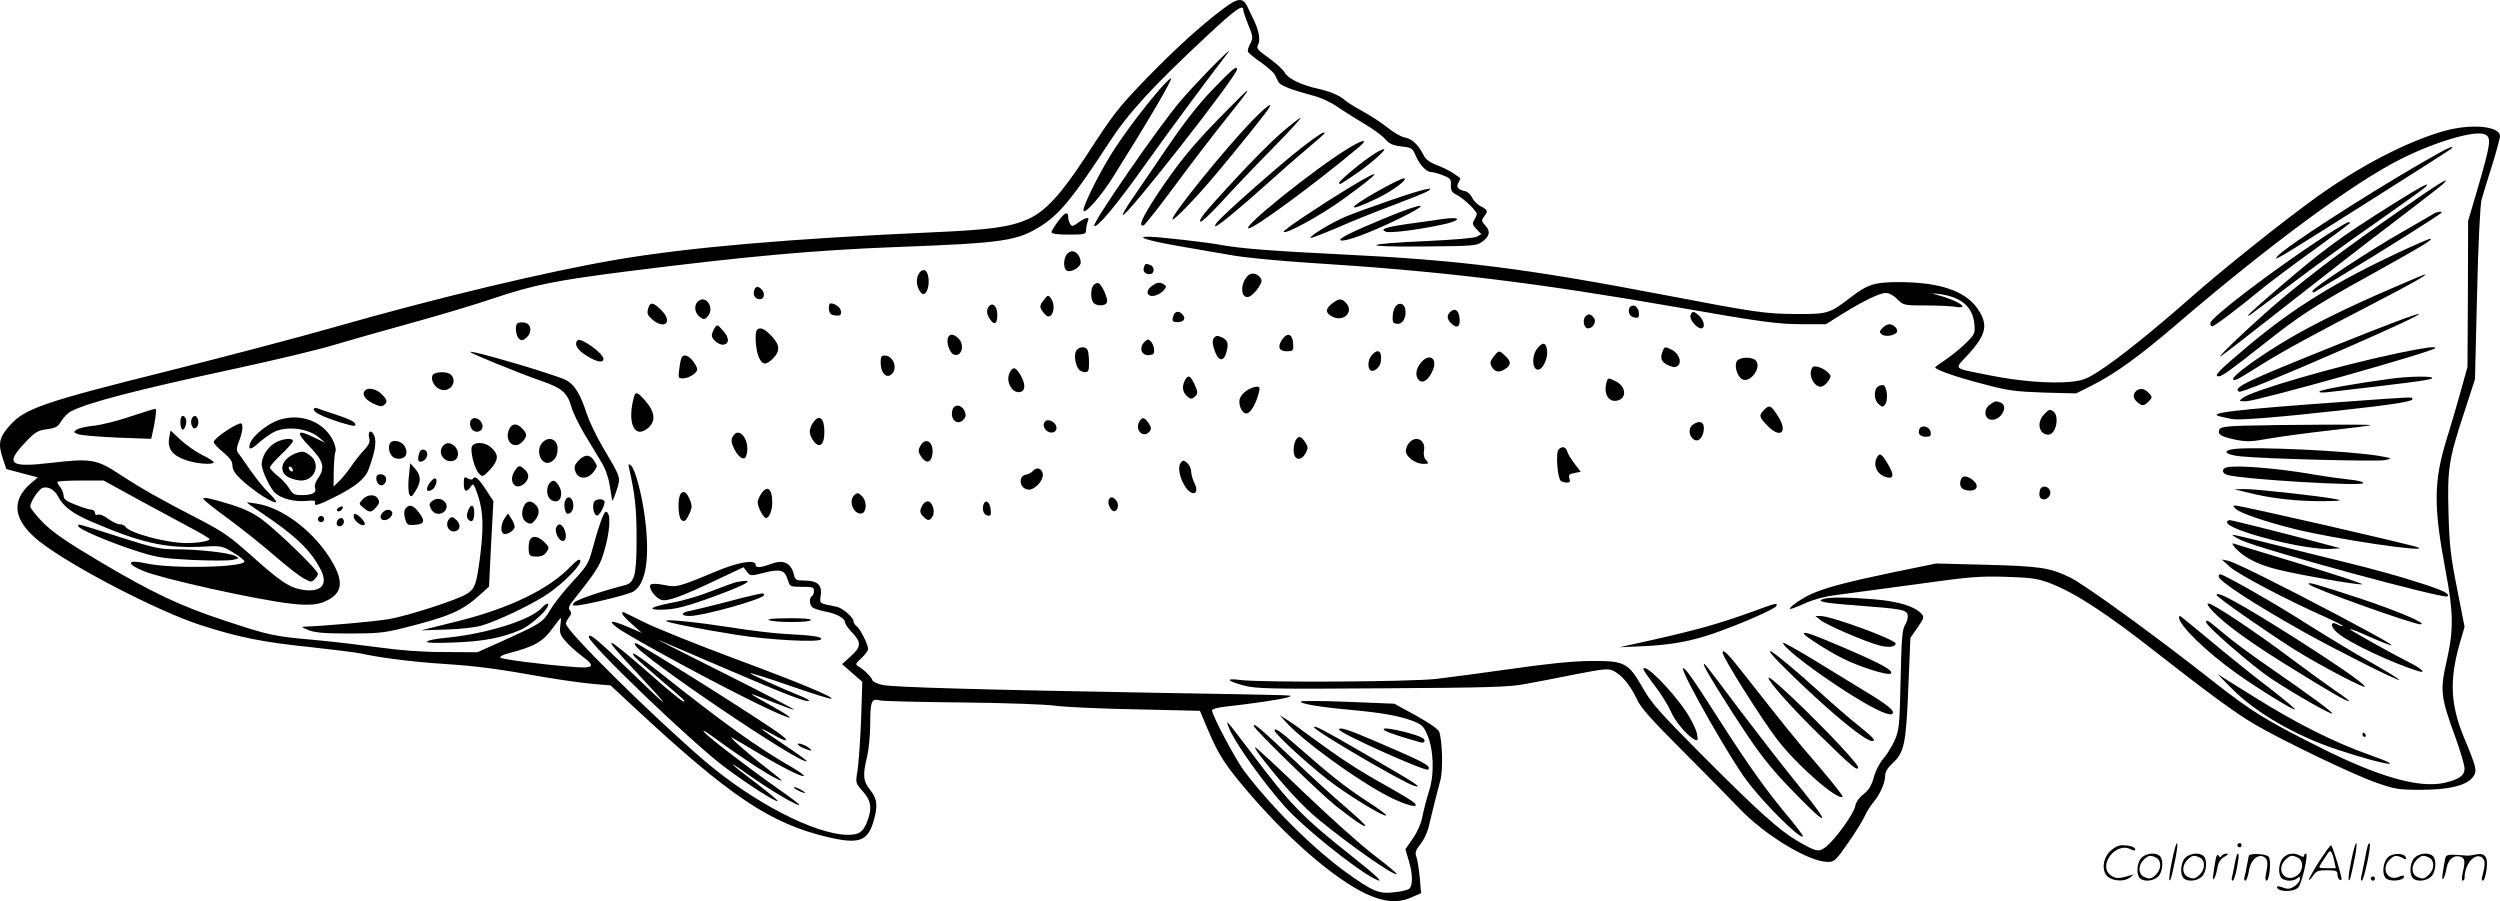 <svg version="1.0" xmlns="http://www.w3.org/2000/svg"
  viewBox="0 0 1199.542 432.405"
 preserveAspectRatio="xMidYMid meet">
<g transform="translate(-0.458,432.562) scale(0.1,-0.1)"
fill="#000000" stroke="none">
<path d="M5877 4286 c-111 -83 -226 -188 -364 -329 -146 -151 -162 -172 -303
-389 -115 -175 -189 -256 -271 -293 -87 -39 -182 -52 -459 -64 -678 -30 -1169
-72 -1515 -131 -331 -56 -867 -184 -1363 -326 -164 -47 -511 -138 -773 -204
-626 -156 -709 -185 -782 -271 -46 -53 -52 -83 -30 -150 l18 -54 75 -20 76
-20 -34 -29 c-98 -85 -83 -180 44 -280 153 -119 565 -333 772 -400 184 -59
297 -82 532 -106 107 -12 214 -25 237 -30 88 -20 244 -40 398 -50 166 -11 254
-23 491 -65 78 -13 179 -27 225 -31 l83 -7 126 -117 c449 -417 641 -545 912
-610 151 -36 195 -22 223 72 23 77 19 110 -15 153 -34 43 -37 70 -15 160 8 33
15 103 15 155 0 111 6 126 46 115 16 -4 194 -8 396 -10 203 -2 405 -9 450 -16
46 -6 219 -14 386 -17 l304 -7 40 -95 c50 -118 84 -170 202 -307 190 -220 405
-405 555 -476 85 -40 153 -46 216 -18 l48 21 -6 74 c-4 40 -11 85 -16 99 -8
21 -5 31 18 61 16 19 33 55 39 78 17 72 44 180 58 231 13 49 9 189 -6 232 -5
12 -51 44 -111 77 l-104 57 -220 9 c-121 5 -224 5 -228 2 -11 -10 89 -27 233
-40 152 -14 233 -28 299 -52 47 -18 56 -26 73 -66 32 -71 36 -193 9 -273 -11
-35 -25 -89 -31 -119 -6 -34 -24 -75 -46 -107 l-36 -52 16 -55 c20 -66 20
-120 2 -135 -7 -6 -40 -14 -74 -17 -71 -8 -100 4 -226 94 -161 116 -362 316
-493 490 -41 55 -153 266 -153 289 0 6 26 14 63 18 114 12 279 36 301 45 26
11 90 9 -609 21 -858 15 -1286 27 -1335 38 -24 5 -46 15 -49 22 -5 16 -41 52
-66 66 -18 11 -17 13 13 41 18 17 32 36 32 44 -1 22 -36 92 -53 107 -10 7 -17
19 -17 25 0 19 -52 64 -80 70 -89 18 -83 14 -77 57 6 49 -17 69 -80 69 -38 0
-43 3 -49 28 -13 56 -50 74 -106 53 -56 -20 -78 -22 -78 -5 0 26 -81 13 -185
-30 -184 -77 -194 -80 -255 -67 -34 7 -58 7 -64 1 -12 -12 18 -58 47 -71 28
-13 95 11 276 97 l123 58 16 -21 c17 -22 18 -22 85 -5 78 19 97 13 112 -36 9
-31 11 -32 67 -32 51 0 58 -2 58 -19 0 -11 -4 -23 -10 -26 -14 -9 -12 -41 3
-54 8 -6 38 -15 67 -21 52 -10 90 -32 90 -54 0 -5 13 -24 29 -41 49 -51 49
-71 0 -116 l-44 -40 49 -43 48 -42 -6 -184 c-4 -102 -12 -211 -17 -243 -10
-58 -10 -58 25 -98 41 -45 46 -83 20 -149 -19 -47 -38 -60 -91 -60 -156 1
-453 154 -688 355 -254 218 -666 625 -665 658 0 7 7 21 15 31 11 14 12 23 4
33 -9 10 -5 22 17 49 105 132 126 164 143 220 34 107 39 204 12 204 -10 0 -37
-78 -67 -190 -15 -57 -27 -75 -90 -143 -40 -42 -89 -104 -108 -136 -39 -64
-41 -65 -246 -158 l-105 -47 -160 1 c-105 0 -211 8 -310 22 -82 11 -222 28
-310 36 -197 17 -218 22 -430 92 -216 71 -349 134 -605 286 -155 92 -220 137
-268 184 -34 35 -62 70 -62 78 0 23 40 84 60 90 26 8 57 -10 74 -43 25 -47 69
-81 161 -120 229 -99 352 -127 516 -120 107 6 108 5 160 -26 29 -17 54 -37 56
-43 10 -30 -347 -38 -470 -11 -92 21 -101 0 -15 -36 86 -36 533 -136 701 -156
99 -12 147 -7 195 22 64 39 63 98 -6 204 -84 128 -222 231 -340 252 -28 5 -52
8 -52 6 0 -2 28 -22 63 -45 169 -113 242 -183 290 -276 37 -71 4 -110 -82 -98
-65 9 -111 39 -253 167 -101 90 -136 114 -250 173 -179 92 -276 147 -380 215
-109 72 -138 77 -326 55 -201 -24 -225 -6 -127 97 48 51 60 58 104 64 43 6 53
11 70 40 11 18 32 39 48 47 80 41 313 102 783 203 190 41 404 92 475 114 72
21 238 69 370 105 132 36 312 90 400 120 192 64 295 85 650 130 565 71 884
100 1274 115 529 20 587 29 706 105 85 55 154 140 318 392 94 145 207 269 470
514 139 130 177 157 177 127 0 -7 11 -40 24 -72 23 -55 23 -62 10 -89 -9 -15
-14 -33 -12 -39 2 -6 30 -30 63 -52 32 -23 62 -49 66 -59 5 -9 13 -25 17 -34
9 -18 61 -38 173 -68 31 -8 81 -31 110 -52 30 -20 88 -57 129 -81 41 -24 86
-57 100 -73 20 -23 36 -31 78 -36 49 -5 54 -9 68 -42 19 -45 52 -81 76 -81 9
0 35 -7 57 -16 34 -13 39 -19 37 -47 -1 -26 5 -35 29 -47 33 -17 95 -76 95
-91 0 -5 -5 -18 -12 -29 -10 -16 -9 -23 11 -44 l23 -24 -22 -12 c-12 -7 -113
-15 -240 -21 -317 -14 -324 -29 -13 -26 238 2 253 3 280 23 36 27 40 50 14 78
-19 20 -19 24 -6 42 20 27 19 31 -14 49 -17 8 -36 27 -43 42 -7 15 -22 29 -33
31 -35 7 -46 21 -32 42 6 11 9 20 7 22 -3 2 -18 12 -35 24 -16 11 -51 28 -78
38 -34 13 -52 27 -63 49 -25 49 -54 76 -89 83 -18 3 -54 24 -81 46 -27 22 -82
58 -122 80 -40 22 -78 46 -85 53 -22 21 -70 42 -125 54 -80 17 -148 49 -163
78 -7 14 -42 45 -76 70 -55 39 -62 47 -52 64 12 23 4 69 -21 119 -9 19 -24 49
-31 65 -21 43 -46 41 -112 -9z m-5204 -2360 c95 -51 209 -113 254 -137 46 -24
83 -47 83 -50 0 -10 -56 -19 -112 -19 -94 0 -274 48 -292 79 -4 6 -16 11 -27
11 -11 0 -36 12 -55 26 -18 14 -41 24 -49 20 -9 -3 -15 0 -15 9 0 8 -7 15 -16
15 -9 0 -43 10 -75 23 -45 17 -59 27 -59 43 0 11 -7 29 -15 40 -8 10 -15 22
-15 27 0 4 50 7 111 7 l111 0 171 -94z m2020 -604 c-4 -33 -1 -44 27 -75 17
-20 54 -53 82 -73 62 -46 51 -57 -52 -48 -144 11 -335 36 -344 44 -5 5 11 14
35 20 128 33 169 56 218 125 18 25 34 45 36 45 2 0 1 -17 -2 -38z M5809 3993
c-47 -49 -111 -117 -141 -153 -105 -123 -425 -587 -413 -598 13 -13 110 104
244 293 105 148 302 414 394 533 25 32 -6 4 -84 -75z M5824 3897 c-69 -71
-136 -157 -221 -282 -67 -99 -143 -210 -169 -248 -26 -37 -44 -70 -42 -73 14
-14 547 666 548 699 0 20 -25 -1 -116 -96z M5569 3897 c-76 -87 -177 -222
-232 -310 -67 -108 -143 -264 -133 -274 11 -11 83 72 136 155 160 254 295 482
283 482 -4 0 -29 -24 -54 -53z M5864 3768 c-141 -144 -204 -222 -308 -377 -71
-108 -93 -157 -63 -146 6 3 73 87 147 187 74 101 181 240 237 310 153 192 152
194 -13 26z M6014 3748 c-130 -135 -384 -448 -384 -474 0 -15 111 99 209 216
97 115 241 294 255 318 19 32 -16 5 -80 -60z M6150 3686 c-47 -41 -144 -139
-217 -218 -155 -168 -178 -197 -168 -206 4 -4 48 38 99 93 50 55 158 169 241
253 82 83 145 152 140 152 -6 0 -48 -34 -95 -74z M11724 3695 c-179 -53 -396
-166 -604 -315 -164 -118 -452 -348 -615 -492 -168 -148 -331 -279 -423 -339
-61 -40 -82 -49 -139 -55 -97 -10 -250 2 -393 31 -180 36 -169 27 -107 94 95
103 104 150 47 230 -60 82 -180 122 -370 123 -121 0 -152 -9 -238 -75 -99 -76
-108 -79 -261 -78 -146 1 -191 7 -629 91 -675 129 -987 168 -1551 195 -330 16
-491 29 -576 45 -58 12 -306 40 -350 40 -64 0 -3 -19 145 -45 85 -15 202 -35
260 -45 58 -10 220 -26 360 -35 639 -40 1081 -93 1780 -215 407 -71 477 -80
598 -80 l108 0 73 46 c106 66 185 104 214 104 15 0 38 -12 55 -30 30 -29 32
-30 134 -30 57 0 120 -3 141 -6 83 -14 18 30 -85 57 -30 8 -29 8 10 4 105 -13
162 -60 170 -144 4 -44 2 -49 -39 -90 -24 -24 -68 -60 -96 -79 -29 -19 -53
-37 -53 -39 0 -11 102 -47 227 -79 122 -33 156 -37 293 -42 l156 -4 74 37
c113 57 227 139 410 296 445 381 852 681 1075 792 172 86 361 140 405 117 29
-16 25 -45 -36 -255 l-47 -160 -1 -350 -2 -350 -32 -115 c-17 -63 -47 -164
-66 -225 -65 -209 -66 -326 -6 -644 37 -195 38 -277 4 -428 -32 -139 -29 -171
41 -362 25 -69 45 -137 45 -153 0 -34 -27 -53 -99 -69 -121 -26 -316 30 -596
171 -256 128 -331 175 -503 310 -276 218 -627 473 -697 506 -96 46 -140 53
-408 60 l-232 6 -200 -41 c-221 -46 -324 -73 -394 -103 -47 -20 -115 -67 -108
-74 2 -2 33 9 68 25 41 19 95 34 149 41 47 6 218 29 380 51 264 37 310 41 440
37 126 -4 154 -9 212 -31 121 -47 265 -141 508 -331 246 -193 379 -290 468
-343 138 -81 483 -247 592 -284 86 -30 106 -33 210 -33 135 0 217 20 249 60
23 29 20 43 -43 194 -63 154 -69 271 -21 442 l25 86 -36 184 c-31 155 -37 210
-41 360 -6 214 1 259 73 478 l54 166 10 409 c5 230 15 428 21 450 6 22 28 96
50 164 21 68 39 132 39 143 0 50 -143 62 -276 23z M6250 3617 c-95 -74 -353
-300 -399 -351 -14 -14 -20 -26 -14 -26 12 0 122 91 253 209 52 47 134 119
183 160 48 40 87 75 87 77 0 12 -24 -3 -110 -69z M6476 3615 c-158 -95 -520
-385 -480 -385 28 0 323 217 522 384 56 46 33 47 -42 1z M11620 3542 c-276
-160 -649 -401 -687 -445 -15 -17 -10 -16 32 8 66 38 787 495 800 506 26 25
-23 2 -145 -69z M6601 3589 c-51 -31 -171 -130 -171 -141 0 -11 5 -8 80 43 64
43 150 118 135 119 -5 0 -25 -9 -44 -21z M6485 3429 c-167 -102 -328 -210
-321 -216 11 -12 172 76 277 151 192 138 212 167 44 65z M6618 3410 c-155 -87
-157 -109 -3 -35 74 36 151 94 125 95 -8 0 -63 -27 -122 -60z M11514 3312
c-260 -181 -410 -294 -562 -421 -118 -99 -320 -289 -292 -275 8 4 150 114 315
244 165 130 397 310 515 399 118 90 224 172 235 182 48 46 -15 8 -211 -129z
M11495 3352 c-266 -167 -341 -222 -577 -425 -118 -102 -148 -130 -115 -111 6
4 93 69 192 144 99 75 281 208 405 294 124 87 232 164 240 172 34 33 -14 8
-145 -74z M6680 3366 c-85 -29 -184 -65 -219 -80 -70 -30 -176 -94 -168 -102
2 -2 60 20 128 49 68 30 187 78 263 106 77 29 151 59 165 66 54 30 -15 14
-169 -39z M6655 3281 c-168 -69 -235 -103 -217 -109 23 -7 141 37 277 103 167
81 131 85 -60 6z M5083 3266 c-18 -24 -33 -48 -33 -54 0 -8 27 -12 83 -12 78
0 82 1 83 23 0 12 4 30 8 40 11 24 -8 22 -45 -5 -26 -19 -31 -20 -39 -8 -5 8
-10 23 -10 32 0 31 -15 26 -47 -16z M11675 3296 c-11 -7 -74 -43 -140 -81
-148 -83 -435 -272 -435 -286 0 -6 3 -8 8 -6 4 3 70 43 148 90 179 108 464
287 464 293 0 8 -26 3 -45 -10z M6920 3274 c-14 -3 -77 -11 -140 -20 -125 -17
-158 -28 -126 -40 20 -8 148 8 262 32 104 21 107 43 4 28z M11154 3189 c-240
-157 -544 -388 -544 -414 0 -8 4 -15 9 -15 11 0 121 83 245 185 44 35 155 119
248 185 92 67 168 123 168 126 0 12 -25 -2 -126 -67z M11515 3115 c-301 -141
-503 -265 -716 -443 -148 -124 -176 -152 -148 -152 15 0 54 28 209 150 183
145 246 186 530 343 243 135 294 166 275 167 -6 0 -73 -29 -150 -65z M5120
3101 c-15 -29 -12 -68 6 -75 21 -8 64 19 64 40 0 27 -20 54 -40 54 -11 0 -24
-9 -30 -19z M5494 3045 c-8 -20 4 -35 27 -35 23 0 26 35 3 44 -22 8 -24 8 -30
-9z M4409 3004 c-10 -27 -5 -59 14 -82 25 -31 50 43 31 92 -9 25 -33 19 -45
-10z M5997 3007 c-39 -30 -44 -107 -7 -107 23 0 74 64 67 84 -10 25 -42 37
-60 23z M11485 2944 c-224 -96 -417 -192 -540 -269 -125 -77 -225 -151 -225
-167 0 -15 18 -6 127 63 113 71 264 153 553 302 179 93 257 137 240 136 -3 0
-72 -29 -155 -65z M5252 2958 c-15 -15 -16 -70 0 -86 17 -17 57 -15 64 3 7 16
-25 87 -41 92 -6 2 -16 -2 -23 -9z M5532 2954 c-24 -17 -29 -39 -9 -47 17 -6
50 7 67 28 12 14 12 18 -1 26 -20 12 -31 11 -57 -7z M3624 2935 c-9 -23 3 -45
26 -45 23 0 27 29 8 48 -16 16 -27 15 -34 -3z M5012 2885 c-22 -28 -21 -36 6
-67 32 -38 59 35 29 76 -13 18 -15 17 -35 -9z M3352 2878 c-19 -19 -14 -56 11
-73 20 -15 23 -14 39 5 33 41 -13 105 -50 68z M6396 2869 c-33 -26 -33 -45 2
-63 53 -27 104 23 66 65 -22 24 -35 24 -68 -2z M3114 2843 c-6 -21 -2 -31 20
-50 60 -51 100 -13 45 43 -40 41 -56 43 -65 7z M3982 2843 c2 -22 9 -29 31
-31 22 -3 27 1 27 17 0 19 -26 41 -50 41 -6 0 -10 -12 -8 -27z M4752 2858
c-16 -16 -15 -39 4 -66 20 -29 34 -20 34 22 0 39 -20 62 -38 44z M6701 2856
c-7 -9 -14 -30 -14 -48 -2 -27 2 -34 20 -36 26 -4 46 27 41 66 -3 31 -29 40
-47 18z M7827 2854 c-13 -13 -7 -42 9 -48 28 -11 35 -6 32 21 -3 27 -26 41
-41 27z M6962 2828 c-16 -16 -15 -33 4 -52 28 -29 46 -20 42 21 -3 40 -23 54
-46 31z M5636 2814 c-10 -27 -7 -34 18 -34 30 0 42 16 26 35 -16 20 -36 19
-44 -1z M8116 2813 c-7 -18 29 -63 51 -63 21 0 15 37 -9 60 -26 24 -34 25 -42
3z M7611 2806 c-15 -18 -5 -56 13 -56 23 0 41 30 30 48 -15 22 -29 25 -43 8z
M11230 2676 c-459 -184 -513 -210 -482 -230 9 -5 190 68 510 208 482 211 468
221 -28 22z M2487 2774 c-13 -13 -7 -61 8 -74 13 -10 19 -9 36 6 29 26 22 68
-11 72 -14 2 -29 0 -33 -4z M3433 2751 c-7 -12 -13 -27 -13 -34 0 -21 36 -49
57 -45 28 5 27 34 -4 68 -27 30 -28 30 -40 11z M9036 2751 c-14 -16 -15 -20
-2 -30 15 -13 62 -6 72 11 8 13 -15 38 -36 38 -9 0 -24 -8 -34 -19z M3637
2743 c-12 -12 -7 -93 7 -128 18 -42 34 -44 70 -9 35 36 33 65 -8 108 -32 34
-55 44 -69 29z M4555 2709 c-13 -20 5 -78 27 -85 38 -12 53 49 20 79 -21 20
-38 22 -47 6z M5830 2705 c-9 -11 -9 -24 1 -57 18 -56 44 -62 58 -13 12 44 7
59 -24 73 -18 8 -26 8 -35 -3z M6155 2694 c-22 -34 -13 -54 25 -54 25 0 30 4
30 24 0 59 -26 73 -55 30z M2776 2693 c-18 -18 -2 -46 41 -73 51 -32 83 -38
83 -16 0 26 -109 104 -124 89z M5496 2685 c-29 -29 -14 -69 25 -63 19 2 23 8
21 28 -1 14 -9 31 -16 38 -11 11 -16 11 -30 -3z M7381 2654 c-27 -34 -26 -97
1 -102 22 -4 50 50 46 90 -4 41 -21 45 -47 12z M5170 2645 c-14 -17 -7 -69 11
-92 6 -7 20 -13 30 -13 16 0 19 8 19 44 0 24 -3 51 -6 60 -8 20 -38 21 -54 1z
M7980 2634 c-12 -31 0 -51 39 -65 18 -7 28 -6 38 4 19 18 0 61 -34 76 -32 15
-32 15 -43 -15z M11505 2630 c-290 -61 -690 -177 -740 -214 -19 -15 -18 -15
15 -16 52 0 910 241 910 256 0 9 -51 2 -185 -26z M2261 2636 c9 -9 247 -106
338 -137 101 -35 127 -56 147 -125 8 -29 38 -90 66 -136 27 -46 64 -105 80
-133 19 -32 33 -73 39 -114 5 -36 11 -66 12 -68 2 -1 11 22 21 52 19 63 22 54
-70 210 -29 50 -62 119 -74 155 -30 94 -60 142 -100 162 -62 30 -475 151 -459
134z M6587 2622 c-21 -23 -22 -68 -3 -75 16 -6 43 19 46 43 7 51 -13 66 -43
32z M7171 2614 c-16 -20 -18 -30 -10 -46 15 -28 36 -32 64 -14 31 20 32 36 2
64 -29 28 -31 28 -56 -4z M3276 2611 c-4 -5 -9 -30 -12 -55 -6 -44 -5 -46 17
-46 29 0 69 26 69 44 0 7 -9 25 -21 40 -21 26 -43 34 -53 17z M4230 2587 c0
-46 23 -76 47 -61 39 24 17 94 -29 94 -14 0 -18 -8 -18 -33z M6821 2584 c-25
-31 -27 -67 -6 -84 19 -16 47 6 65 51 24 58 -20 82 -59 33z M8340 2595 c-16
-19 -2 -73 22 -88 37 -24 97 53 68 88 -16 19 -74 19 -90 0z M8694 2546 c-8
-32 18 -76 46 -76 11 0 27 12 36 26 16 24 16 26 -2 44 -10 10 -31 22 -46 25
-23 6 -28 3 -34 -19z M4850 2539 c-24 -44 14 -108 54 -93 22 8 20 42 -4 82
-23 37 -35 40 -50 11z M2082 2528 c-13 -18 2 -54 29 -68 46 -25 94 31 57 68
-16 16 -73 15 -86 0z M5690 2501 c-15 -30 -12 -56 10 -76 16 -15 22 -15 35 -5
19 16 19 24 -1 66 -19 39 -29 42 -44 15z M11480 2509 c-171 -23 -336 -52 -345
-61 -6 -6 9 -7 40 -4 381 44 491 58 499 66 12 12 -102 11 -194 -1z M7715 2498
c-20 -61 8 -108 55 -93 41 13 35 67 -11 90 -34 18 -38 18 -44 3z M9012 2468
c-18 -18 -15 -63 7 -82 16 -14 20 -15 30 -2 17 20 10 90 -9 94 -9 1 -21 -3
-28 -10z M5987 2452 c-15 -9 -30 -27 -34 -40 -8 -32 13 -74 35 -70 18 3 46 52
57 101 6 22 4 27 -11 27 -11 0 -32 -8 -47 -18z M1757 2453 c-18 -17 -4 -42 35
-62 31 -15 45 -18 55 -9 19 15 16 26 -12 53 -23 24 -64 33 -78 18z M10249
2444 c-14 -17 -5 -40 24 -58 13 -8 22 -6 39 11 21 22 21 23 3 43 -22 24 -48
26 -66 4z M3047 2423 c-34 -122 -1 -203 62 -155 44 33 41 79 -10 137 -35 39
-45 43 -52 18z M11270 2399 c-560 -40 -691 -56 -606 -73 14 -4 37 -8 51 -11
32 -7 228 9 515 41 263 29 350 43 350 55 0 11 9 11 -310 -12z M9552 2384 c-31
-22 -27 -68 6 -72 46 -7 87 66 46 82 -23 9 -27 8 -52 -10z M4575 2360 c-15
-48 26 -81 55 -45 10 12 10 21 2 40 -14 30 -48 33 -57 5z M8470 2360 c-27 -27
-26 -34 13 -75 63 -67 103 -35 53 43 -33 53 -41 57 -66 32z M633 2328 c-61
-21 -141 -41 -177 -45 -36 -3 -74 -12 -84 -19 -16 -12 -15 -13 8 -22 14 -5 98
-12 187 -16 l163 -6 5 22 c14 59 22 119 16 122 -3 1 -56 -15 -118 -36z M1510
2361 c0 -6 12 -17 28 -24 41 -22 163 -60 169 -54 12 13 -12 27 -90 53 -45 15
-88 29 -94 32 -7 2 -13 -1 -13 -7z M9812 2337 c-37 -39 -24 -97 21 -97 37 0
55 90 23 112 -16 11 -21 10 -44 -15z M870 2301 c0 -17 4 -33 10 -36 11 -7 25
39 15 54 -12 21 -25 11 -25 -18z M924 2315 c-7 -18 2 -45 15 -45 5 0 11 7 15
15 7 18 -2 45 -15 45 -5 0 -12 -7 -15 -15z M1341 2310 c-53 -18 -126 -77 -137
-113 -10 -33 5 -31 47 8 23 20 56 43 75 51 64 27 162 12 211 -31 l28 -24 -52
25 c-84 42 -92 28 -23 -43 67 -69 76 -102 40 -153 -12 -16 -17 -35 -14 -45 9
-23 -12 -35 -63 -35 -36 0 -44 4 -62 34 -12 19 -37 46 -56 60 -19 15 -35 32
-35 39 0 6 25 35 55 63 30 29 55 57 55 63 0 18 -52 12 -87 -9 -35 -21 -63 -66
-63 -102 0 -30 42 -119 66 -139 30 -26 92 -42 146 -37 40 4 48 2 44 -9 -7 -18
18 -11 89 25 104 51 151 90 168 135 30 80 39 131 28 160 -13 34 -34 26 -25 -9
5 -20 -1 -33 -28 -62 -19 -20 -46 -55 -61 -78 -15 -22 -40 -52 -55 -67 l-27
-26 1 79 c1 43 5 83 8 89 4 5 0 25 -7 43 -41 98 -157 145 -266 108z M2267
2313 c-12 -11 -8 -40 7 -52 18 -15 46 -4 46 18 0 30 -35 52 -53 34z M3906
2298 c-9 -12 -16 -32 -16 -43 0 -26 27 -65 44 -65 17 0 26 22 26 65 0 66 -25
85 -54 43z M5470 2300 c-21 -40 22 -79 50 -45 10 12 9 20 -4 40 -20 30 -32 32
-46 5z M5014 2295 c-8 -19 13 -45 36 -45 24 0 32 26 14 45 -20 19 -43 19 -50
0z M1091 2259 c-34 -22 -61 -46 -61 -54 0 -7 20 -29 45 -49 33 -28 45 -44 45
-65 0 -28 27 -59 105 -118 49 -37 105 -67 105 -55 0 4 -16 24 -36 43 -20 18
-59 67 -88 108 -28 40 -55 80 -61 87 -6 9 -5 24 4 46 19 47 24 85 13 92 -5 3
-37 -12 -71 -35z M8126 2287 c-22 -16 -18 -56 7 -71 23 -14 47 15 47 56 0 31
-23 38 -54 15z M2450 2271 c-31 -59 21 -110 63 -63 22 24 21 38 -3 62 -25 25
-46 25 -60 1z M10767 2283 c-86 -3 -109 -7 -114 -19 -9 -23 8 -33 77 -48 56
-11 77 -10 160 5 52 9 183 27 290 39 107 12 197 23 199 26 5 4 -430 2 -612 -3z
M9214 2266 c-9 -22 4 -36 32 -36 21 0 25 4 22 23 -4 26 -45 37 -54 13z M816
2223 c-8 -51 16 -83 80 -105 51 -18 134 -24 134 -10 0 4 -25 20 -56 35 -30 15
-77 48 -103 72 l-48 45 -7 -37z M3520 2230 c-8 -15 -7 -29 6 -55 20 -43 49
-62 58 -39 26 68 -32 153 -64 94z M6220 2210 c-6 -12 -10 -35 -8 -53 4 -41 36
-44 57 -6 13 24 13 29 -2 53 -21 31 -33 33 -47 6z M2607 2202 c-37 -40 -3
-117 41 -93 22 12 32 32 32 65 0 44 -43 61 -73 28z M6767 2202 c-10 -10 -17
-28 -17 -40 0 -28 46 -62 83 -62 28 0 29 1 14 18 -10 11 -13 27 -10 45 10 50
-37 76 -70 39z M1874 2195 c-10 -25 5 -62 27 -68 45 -12 69 21 44 59 -18 27
-62 33 -71 9z M4420 2185 c-11 -20 -10 -28 4 -50 21 -32 44 -32 52 0 16 63
-28 102 -56 50z M2132 2188 c-32 -32 4 -87 48 -73 29 9 30 51 2 73 -20 15 -35
15 -50 0z M2271 2187 c-14 -17 9 -111 33 -135 16 -16 19 -14 52 20 40 45 43
70 9 103 -27 28 -76 33 -94 12z M7483 2169 c-15 -15 -5 -141 11 -151 6 -4 19
-8 29 -8 14 0 17 5 12 20 -5 17 -1 21 24 26 l30 6 -28 37 c-16 20 -32 46 -36
59 -7 24 -24 29 -42 11z M10723 2171 c-59 -8 -42 -27 32 -35 113 -12 660 -26
695 -18 34 8 34 9 -30 20 -137 24 -602 46 -697 33z M2014 2145 c-8 -32 1 -43
24 -29 22 14 22 48 0 52 -12 2 -19 -5 -24 -23z M1420 2149 c-66 -27 -82 -87
-30 -114 16 -8 43 -15 60 -15 65 0 95 79 44 119 -30 23 -38 24 -74 10z m-10
-80 c0 -6 -4 -7 -10 -4 -5 3 -10 11 -10 16 0 6 5 7 10 4 6 -3 10 -11 10 -16z
M9008 2126 c-15 -34 2 -73 39 -87 43 -16 49 3 19 55 -34 58 -43 63 -58 32z
M2780 2115 c-20 -21 -22 -30 -14 -53 13 -37 59 -38 87 0 19 25 19 28 3 52 -21
33 -46 33 -76 1z M5670 2105 c-15 -19 -7 -69 20 -112 33 -54 74 -39 45 16 -8
17 -15 41 -15 54 0 13 -8 31 -19 41 -16 15 -20 15 -31 1z M1966 2036 c-4 -37
-2 -74 3 -83 8 -14 12 -12 30 18 27 44 26 71 -2 105 l-24 27 -7 -67z M3024
2075 c28 -123 35 -195 35 -330 0 -181 -9 -216 -59 -228 -110 -28 -229 -69
-240 -82 -10 -12 -10 -15 4 -15 40 0 251 51 279 67 61 36 81 161 56 354 -14
111 -47 235 -67 251 -13 11 -14 9 -8 -17z M2474 2066 c-33 -51 4 -99 47 -60
24 22 24 46 1 67 -24 22 -29 21 -48 -7z M10688 2083 c-26 -7 -22 -30 7 -37 81
-21 639 -54 648 -39 4 6 -21 13 -61 17 -37 4 -119 15 -182 26 -175 30 -367 45
-412 33z M4961 2066 c-7 -8 -22 -16 -34 -18 -27 -4 -34 -39 -13 -61 9 -8 24
-13 35 -10 31 8 63 48 59 74 -4 28 -30 36 -47 15z M1810 2031 c0 -28 24 -45
40 -26 16 20 6 45 -20 45 -13 0 -20 -7 -20 -19z M2230 2005 c0 -39 12 -45 33
-15 13 19 15 16 36 -45 25 -77 27 -155 7 -307 -16 -117 -23 -137 -60 -161 -42
-28 -286 -107 -376 -122 -70 -12 -299 -32 -400 -36 -21 0 -19 -3 15 -17 31
-12 76 -16 195 -16 136 0 168 3 263 27 219 55 279 81 366 160 l42 38 10 205
11 205 -32 49 c-37 58 -56 75 -65 60 -4 -7 -12 -7 -26 0 -17 10 -19 7 -19 -25z
M9414 2026 c-12 -31 1 -51 34 -54 43 -4 55 23 23 50 -28 22 -50 23 -57 4z
M2064 2005 c-19 -29 -11 -44 14 -29 19 12 29 54 13 54 -6 0 -18 -11 -27 -25z
M2642 2008 c-7 -7 -12 -24 -12 -38 0 -30 17 -50 42 -50 26 0 34 44 14 75 -18
28 -27 30 -44 13z M9797 1983 c-4 -3 -7 -17 -7 -30 0 -29 34 -32 49 -5 15 28
-21 57 -42 35z M3656 1955 c-9 -13 -16 -31 -16 -40 0 -22 28 -75 40 -75 15 0
30 36 30 74 0 68 -24 87 -54 41z M10799 1960 c104 -26 229 -40 351 -39 88 1
98 3 61 10 -78 15 -387 49 -437 48 l-49 -1 74 -18z M3272 1958 c-17 -17 -15
-113 2 -127 15 -13 24 -4 43 40 8 19 8 33 -2 56 -16 37 -28 46 -43 31z M4102
1948 c-28 -28 0 -93 37 -86 23 4 26 55 5 79 -20 22 -26 23 -42 7z M1744 1929
c-19 -21 -18 -21 5 -40 29 -24 36 -24 60 2 15 17 18 26 10 40 -13 25 -51 24
-75 -2z M980 1932 c0 -4 53 -47 118 -94 64 -47 164 -127 221 -176 57 -50 121
-100 142 -111 34 -19 39 -20 53 -5 9 8 16 21 16 27 0 17 -195 206 -267 259
-41 31 -88 53 -145 71 -107 33 -138 39 -138 29z M2082 1924 c-18 -12 -20 -18
-10 -39 13 -28 48 -34 68 -10 27 33 -22 75 -58 49z M2715 1920 c-7 -22 2 -60
14 -60 18 0 32 29 25 54 -7 31 -30 34 -39 6z M5324 1926 c-7 -19 14 -58 29
-53 17 5 21 35 7 52 -16 19 -29 19 -36 1z M2854 1916 c-8 -22 -1 -59 14 -64
13 -4 44 57 36 70 -9 13 -44 9 -50 -6z M2520 1901 c-17 -33 -12 -69 12 -82 18
-10 24 -8 40 11 22 27 23 54 2 74 -21 21 -41 20 -54 -3z M4430 1901 c-14 -27
-13 -37 6 -55 20 -21 31 -20 44 3 13 25 -3 71 -24 71 -9 0 -20 -9 -26 -19z
M4724 1906 c-9 -24 0 -51 19 -54 15 -3 18 2 15 29 -3 35 -24 51 -34 25z M1630
1890 c-8 -5 -11 -12 -7 -16 4 -4 13 -2 19 4 15 15 7 24 -12 12z M1951 1886
c-8 -10 -9 -25 -3 -48 8 -29 12 -33 41 -31 51 2 58 17 27 58 -29 38 -47 43
-65 21z M2250 1874 c-7 -19 -7 -31 1 -40 17 -20 29 -7 29 32 0 40 -16 45 -30
8z M10732 1884 c19 -20 149 -64 288 -98 192 -47 628 -112 590 -88 -15 10 -853
202 -880 202 -12 0 -12 -3 2 -16z M1842 1868 c-18 -18 -14 -38 7 -38 22 0 45
25 36 40 -8 13 -28 13 -43 -2z M1702 1844 c4 -22 44 -48 52 -35 7 10 -31 51
-47 51 -4 0 -7 -7 -5 -16z M2426 1839 c-18 -26 -21 -65 -6 -74 12 -8 46 10 53
28 3 8 -3 26 -13 41 l-18 28 -16 -23z M1530 1835 c0 -8 7 -15 15 -15 8 0 15 7
15 15 0 8 -7 15 -15 15 -8 0 -15 -7 -15 -15z M2162 1838 c-26 -26 -6 -70 29
-61 24 7 25 35 1 56 -14 13 -21 14 -30 5z M1627 1833 c-4 -3 -7 -12 -7 -20 0
-17 26 -17 33 1 8 21 -11 35 -26 19z M10690 1820 c0 -39 383 -137 500 -128
l45 3 -65 17 c-157 43 -456 118 -467 118 -7 0 -13 -5 -13 -10z M380 1801 c0
-13 144 -75 270 -116 104 -34 130 -38 275 -46 88 -4 176 -4 195 0 33 7 34 8
14 19 -28 15 -176 32 -285 32 -78 0 -105 6 -274 60 -209 67 -195 63 -195 51z
M2673 1794 c-8 -21 13 -64 32 -64 17 0 20 32 5 61 -13 23 -28 25 -37 3z
M10760 1733 c101 -46 973 -283 988 -269 13 13 -22 30 -146 69 -75 25 -225 66
-332 92 -107 26 -272 67 -367 91 -95 24 -178 44 -185 43 -7 0 12 -12 42 -26z
M2544 1726 c-3 -13 -4 -35 -2 -47 2 -20 9 -24 37 -24 24 0 38 7 48 22 14 20
13 24 -11 48 -32 32 -64 33 -72 1z M10733 1693 c42 -45 113 -80 208 -102 118
-28 377 -73 397 -69 9 2 -123 45 -293 97 -171 52 -317 96 -325 99 -8 3 -2 -9
13 -25z M2744 1609 c-103 -109 -292 -201 -539 -263 l-180 -45 120 4 c72 2 142
10 174 20 76 24 213 88 297 140 93 58 204 175 166 175 -5 0 -21 -14 -38 -31z
M10705 1605 c38 -35 278 -161 457 -240 48 -22 86 -41 84 -43 -3 -2 -13 1 -25
7 -36 20 -37 -10 -1 -40 56 -48 263 -145 389 -184 40 -12 14 13 -42 41 -78 39
-287 156 -287 160 0 2 15 -2 33 -9 17 -8 60 -26 94 -41 134 -56 88 -27 -187
119 -271 143 -492 253 -525 260 l-30 6 40 -36z M10650 1560 c0 -22 165 -130
411 -268 158 -88 450 -235 456 -229 2 3 -58 40 -134 83 -76 42 -212 125 -303
182 -152 98 -405 242 -422 242 -5 0 -8 -4 -8 -10z M3540 1533 c-13 -3 -67 -22
-120 -43 -52 -21 -135 -46 -185 -55 -105 -20 -132 -35 -59 -35 70 1 121 14
277 72 147 55 180 78 87 61z M11085 1521 c19 -20 501 -192 534 -191 37 2 -115
66 -293 125 -214 70 -256 82 -241 66z M3620 1470 c-19 -4 -87 -21 -150 -38
-63 -16 -132 -33 -152 -37 -47 -7 -50 -25 -5 -25 66 0 357 82 357 100 0 11 0
11 -50 0z M10640 1471 c0 -10 229 -170 374 -262 125 -78 356 -199 337 -176
-19 24 -138 106 -331 229 -261 165 -380 231 -380 209z M8758 1453 c-46 -12 -4
-21 150 -32 224 -17 246 -21 250 -48 2 -12 -4 -33 -13 -47 -13 -20 -17 -66
-21 -263 -5 -226 -7 -241 -30 -293 -14 -30 -38 -68 -53 -85 -16 -17 -36 -55
-45 -87 -12 -43 -25 -64 -50 -83 -21 -16 -36 -38 -40 -58 -7 -36 -90 -152
-137 -192 -37 -30 -47 -28 -139 25 -89 52 -192 145 -465 419 -199 200 -237
243 -280 319 -68 119 -86 128 -255 126 -83 -1 -210 -14 -375 -38 -137 -19
-299 -41 -360 -48 -123 -14 -841 -18 -940 -5 -76 10 -63 -6 23 -28 55 -14 135
-16 660 -12 512 3 610 6 687 21 50 9 159 30 243 47 139 27 155 28 181 14 39
-20 79 -69 109 -133 18 -41 68 -97 221 -250 108 -108 230 -232 271 -275 121
-128 334 -257 424 -257 32 0 39 6 100 94 36 52 72 110 79 128 8 18 26 47 41
65 32 38 56 93 56 128 0 17 12 37 35 58 57 53 65 93 76 362 l10 240 34 49 c32
46 33 51 19 67 -32 35 -112 60 -227 69 -116 10 -209 11 -239 3z M2605 1410
c-55 -61 -273 -128 -473 -146 -40 -4 -75 -11 -79 -17 -4 -6 42 -8 133 -4 137
5 227 22 315 60 40 16 114 79 130 109 13 24 -3 23 -26 -2z M8405 1388 c-153
-55 -252 -83 -455 -129 l-175 -39 113 5 c134 6 231 24 338 61 125 43 297 118
302 132 5 16 3 16 -123 -30z M10625 1389 c62 -63 179 -148 362 -261 198 -123
283 -172 288 -166 2 2 -26 24 -63 48 -36 25 -132 94 -212 154 -170 128 -377
266 -399 266 -10 0 -1 -15 24 -41z M2990 1382 c0 -6 21 -29 47 -51 l47 -42
-70 30 c-76 32 -94 31 -51 -3 41 -33 387 -223 615 -337 209 -106 294 -132 128
-40 -53 29 -96 54 -96 56 0 2 43 -14 97 -36 53 -21 101 -39 107 -38 6 0 -142
77 -329 171 -187 93 -333 168 -325 165 8 -3 150 -64 315 -135 300 -129 402
-168 411 -159 3 2 -12 11 -33 20 -95 38 -253 110 -250 113 2 2 89 -25 192 -61
104 -36 193 -64 198 -62 18 6 -147 75 -473 196 -179 67 -368 143 -420 169 -52
26 -98 48 -102 50 -5 2 -8 -1 -8 -6z M8740 1350 c30 -24 216 -104 281 -121 45
-12 79 -8 79 9 0 19 -310 132 -360 132 l-25 0 25 -20z M10460 1363 c0 -38 131
-165 274 -267 107 -76 275 -180 282 -174 2 3 -51 47 -118 99 -68 51 -192 151
-276 221 -84 70 -155 128 -157 128 -3 0 -5 -3 -5 -7z M3695 1350 c28 -12 193
-12 200 0 4 6 -34 10 -107 9 -72 0 -106 -3 -93 -9z M3201 1346 c7 -8 159 -38
335 -66 155 -25 398 -38 408 -22 7 12 -34 19 -174 26 -52 3 -165 16 -250 30
-168 26 -329 43 -319 32z M10590 1340 c0 -18 225 -213 314 -272 109 -72 285
-172 291 -166 5 5 -109 89 -316 232 -70 48 -162 116 -204 152 -82 68 -85 69
-85 54z M8660 1285 c0 -9 120 -86 187 -119 79 -40 219 -84 230 -72 14 14 -42
45 -218 121 -162 69 -199 82 -199 70z M2830 1269 c0 -32 493 -505 649 -622
109 -82 249 -172 257 -165 2 3 -45 42 -106 88 -118 88 -151 121 -47 47 115
-82 257 -166 257 -152 0 2 -46 37 -102 76 -149 105 -330 244 -353 270 -13 15
-2 10 30 -13 165 -121 317 -218 340 -218 4 0 -29 27 -72 60 -76 58 -188 156
-168 147 6 -2 55 -31 110 -64 122 -74 223 -125 236 -121 6 2 -21 21 -58 43
-164 94 -330 213 -633 454 -108 86 -150 112 -119 74 8 -9 59 -54 114 -101 129
-110 131 -112 118 -112 -6 0 -78 59 -159 131 -222 194 -245 200 -73 17 181
-194 180 -199 -4 -21 -177 172 -217 205 -217 182z M8560 1241 c0 -18 105 -102
240 -193 156 -105 269 -164 285 -147 13 13 -22 42 -130 107 -44 27 -151 92
-237 145 -87 53 -158 93 -158 88z M3052 1231 c18 -50 802 -580 824 -558 2 2
-45 37 -106 77 -60 40 -110 75 -110 77 0 3 25 -10 56 -27 63 -37 82 -34 32 3
-78 59 -678 437 -694 437 -3 0 -4 -4 -2 -9z M8270 1194 c0 -22 182 -311 259
-413 94 -124 295 -300 317 -278 3 3 -48 67 -113 144 -113 130 -158 187 -362
446 -74 95 -101 122 -101 101z M8610 1079 c189 -182 344 -309 378 -309 20 0 6
16 -66 74 -37 29 -119 100 -182 157 -245 222 -335 276 -130 78z M8180 1136 c0
-13 108 -189 214 -346 65 -97 125 -171 215 -262 119 -123 163 -158 125 -101
-10 16 -63 85 -119 154 -56 69 -171 217 -256 329 -185 246 -178 237 -179 226z
M7890 1114 c0 -4 24 -39 54 -78 30 -39 64 -93 76 -121 21 -49 77 -117 114
-137 17 -9 19 -7 13 26 -3 20 -26 67 -51 105 -73 109 -206 242 -206 205z
M8080 1116 c0 -33 232 -440 306 -536 84 -112 256 -282 269 -268 3 3 -25 40
-61 84 -111 132 -195 249 -339 474 -128 201 -175 267 -175 246z M10710 1025
c117 -119 310 -231 515 -298 228 -75 345 -92 145 -22 -166 59 -348 150 -555
280 l-170 106 65 -66z M8490 1073 c0 -18 112 -144 242 -271 160 -157 188 -180
188 -157 0 9 -66 84 -147 167 -157 160 -283 276 -283 261z M6170 866 c81 -92
345 -284 499 -363 85 -43 152 -59 121 -29 -8 8 -69 45 -135 82 -130 72 -220
131 -360 234 -49 37 -103 75 -120 85 l-30 19 25 -28z M5901 834 c24 -65 159
-255 267 -377 86 -97 333 -296 430 -347 55 -28 23 4 -105 106 -238 188 -297
249 -480 492 -63 83 -116 152 -118 152 -3 0 0 -12 6 -26z M6020 843 c0 -14
318 -324 395 -385 93 -73 135 -101 141 -95 3 2 -39 42 -93 88 -54 46 -167 149
-251 229 -161 152 -192 178 -192 163z M6310 836 c0 -16 428 -266 480 -281 47
-13 8 12 -229 149 -215 125 -251 143 -251 132z M6120 821 c0 -18 198 -197 291
-263 108 -77 237 -153 245 -145 3 3 -41 36 -98 72 -98 64 -174 124 -333 264
-76 67 -105 87 -105 72z M6430 825 c0 -17 415 -203 427 -192 17 18 -17 35
-269 143 -115 49 -158 63 -158 49z M6650 820 c12 -9 97 -36 173 -57 10 -3 17
1 17 10 0 10 -26 22 -78 36 -86 23 -138 28 -112 11z M11340 800 c0 -5 5 -10
11 -10 5 0 7 5 4 10 -3 6 -8 10 -11 10 -2 0 -4 -4 -4 -10z M3834 752 c3 -5 21
-15 38 -21 29 -10 31 -10 18 3 -19 17 -65 33 -56 18z M6067 679 c95 -122 193
-228 265 -286 159 -130 363 -272 374 -261 2 3 -46 43 -108 90 -62 47 -214 183
-338 302 -123 119 -228 216 -233 216 -4 0 13 -28 40 -61z M3830 535 c14 -8 30
-14 35 -14 6 0 -1 6 -15 14 -14 8 -29 14 -35 14 -5 0 1 -6 15 -14z M10426 194
c-10 -47 -15 -88 -12 -91 5 -6 9 7 30 110 7 37 10 67 6 67 -4 0 -15 -39 -24
-86z M10740 270 c0 -5 5 -10 10 -10 6 0 10 5 10 10 0 6 -4 10 -10 10 -5 0 -10
-4 -10 -10z M11286 194 c-10 -47 -15 -88 -12 -91 5 -6 9 7 30 110 7 37 10 67
6 67 -4 0 -15 -39 -24 -86z M11366 269 c-3 -8 -10 -41 -16 -74 -6 -33 -14 -68
-16 -77 -3 -10 -1 -18 3 -18 10 0 46 171 38 178 -2 3 -7 -1 -9 -9z M10129 241
c-38 -38 -41 -101 -7 -125 29 -20 79 -20 104 0 18 14 18 15 1 10 -53 -17 -69
-17 -92 -2 -69 45 21 166 94 126 12 -6 21 -7 21 -1 0 12 -25 21 -62 21 -19 0
-39 -10 -59 -29z M11130 189 c-28 -45 -49 -83 -47 -85 2 -3 12 7 21 21 14 21
24 25 66 25 43 0 50 -3 50 -19 0 -11 5 -23 10 -26 6 -3 10 -3 10 1 0 20 -44
164 -51 164 -4 0 -30 -37 -59 -81z m75 4 l7 -33 -42 0 c-42 0 -42 0 -28 23 8
12 21 32 29 44 15 25 22 18 34 -34z M10280 210 c-22 -22 -27 -79 -8 -98 19
-19 66 -14 88 8 22 22 27 79 8 98 -19 19 -66 14 -88 -8z m71 0 c25 -14 25 -54
-1 -80 -23 -23 -33 -24 -61 -10 -25 14 -25 54 1 80 23 23 33 24 61 10z M10490
210 c-22 -22 -27 -79 -8 -98 19 -19 66 -14 88 8 22 22 27 79 8 98 -19 19 -66
14 -88 -8z m71 0 c25 -14 25 -54 -1 -80 -23 -23 -33 -24 -61 -10 -25 14 -25
54 1 80 23 23 33 24 61 10z M10636 204 c-3 -16 -8 -47 -11 -69 -8 -51 10 -26
19 27 5 27 15 42 34 53 18 10 22 14 10 15 -9 0 -20 -5 -24 -11 -5 -8 -9 -8
-14 1 -5 8 -10 3 -14 -16z M10737 223 c-2 -4 -7 -26 -11 -48 -4 -22 -9 -48
-12 -57 -3 -10 -1 -18 4 -18 4 0 14 28 20 62 11 58 10 81 -1 61z M10795 220
c-1 -3 -5 -23 -9 -45 -4 -22 -9 -48 -12 -57 -3 -10 -1 -18 4 -18 5 0 13 20 17
45 7 53 44 87 74 68 17 -11 19 -28 8 -80 -4 -18 -3 -33 2 -33 16 0 24 99 11
115 -12 14 -87 18 -95 5z M10960 210 c-22 -22 -27 -79 -8 -98 7 -7 24 -12 38
-12 14 0 31 5 38 12 9 9 12 8 12 -5 0 -9 -12 -24 -26 -34 -21 -13 -32 -15 -55
-6 -16 6 -29 8 -29 3 0 -24 81 -27 102 -2 18 19 50 162 37 162 -5 0 -9 -5 -9
-10 0 -7 -6 -7 -19 0 -30 16 -59 12 -81 -10z m71 0 c29 -16 25 -65 -6 -86 -56
-37 -103 28 -55 76 23 23 33 24 61 10z M11461 211 c-23 -23 -28 -80 -9 -99 19
-19 88 -13 88 9 0 5 -11 4 -24 -2 -54 -25 -89 38 -46 81 23 23 33 24 62 9 16
-9 19 -8 16 3 -8 22 -64 22 -87 -1z M11590 210 c-22 -22 -27 -79 -8 -98 19
-19 66 -14 88 8 22 22 27 79 8 98 -19 19 -66 14 -88 -8z m71 0 c25 -14 25 -54
-1 -80 -23 -23 -33 -24 -61 -10 -25 14 -25 54 1 80 23 23 33 24 61 10z M11736
201 c-3 -14 -8 -44 -11 -66 -8 -51 10 -26 19 27 8 41 35 63 66 53 22 -7 24
-21 11 -77 -5 -22 -5 -38 0 -38 5 0 9 6 9 13 0 68 51 125 85 97 15 -13 15 -35
-1 -92 -3 -10 -1 -18 4 -18 6 0 13 23 17 50 9 63 -5 84 -49 76 -17 -4 -35 -6
-41 -6 -101 8 -104 7 -109 -19z M11380 110 c0 -5 5 -10 10 -10 6 0 10 5 10 10
0 6 -4 10 -10 10 -5 0 -10 -4 -10 -10z"/>
</g>
</svg>
